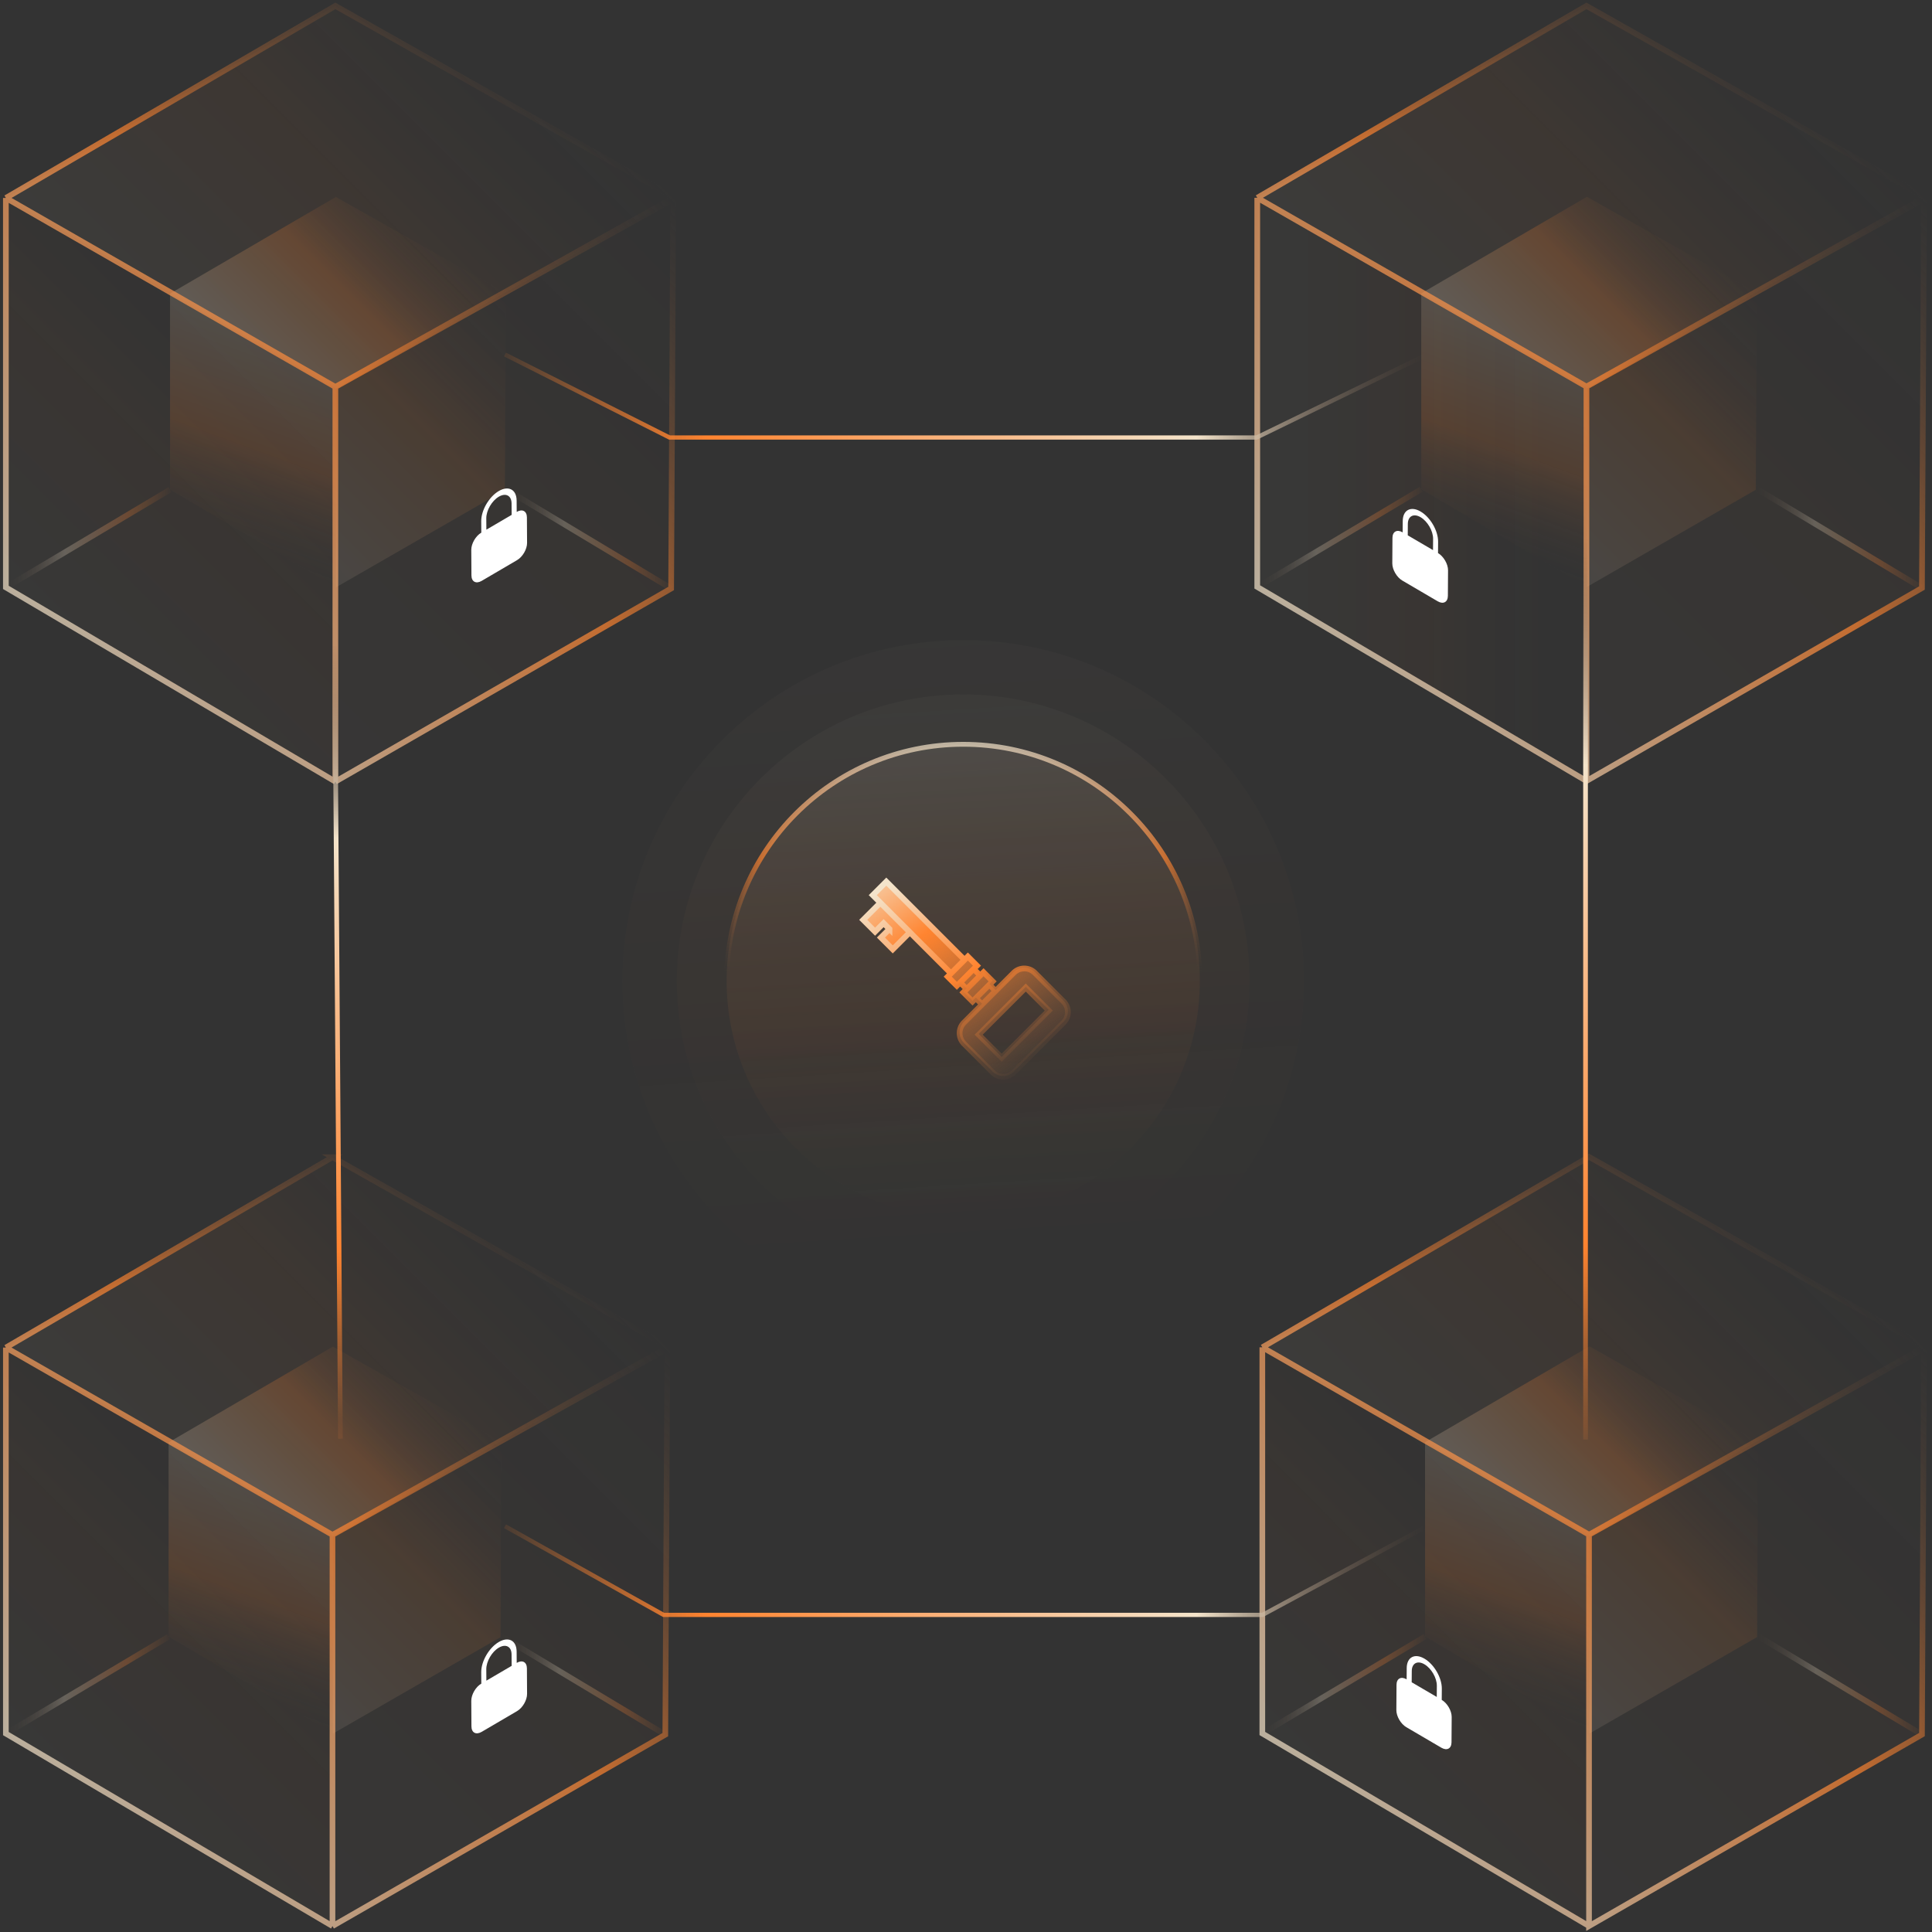 <svg xmlns="http://www.w3.org/2000/svg" width="329" height="329" fill="none"><rect width="100%" height="100%" fill="#333333" stroke="none"/><path fill="url(#a)" d="M1 33.71v66.317L57.11 133.1V65.887L1 33.71Z" opacity=".03"/><path fill="url(#b)" d="M57.11 1 1 33.71l56.11 32.175L115 33.71 57.11 1Z" opacity=".05"/><path fill="url(#c)" d="m57.11 133.1 57.177-32.888.356-66.501-57.534 32.176V133.1Z" opacity=".02"/><path fill="url(#d)" d="M28.957 49.996v33.379l28.24 16.647V66.194l-28.24-16.198Z" opacity=".15"/><path fill="url(#e)" d="m57.197 33.535-28.24 16.469 28.24 16.198 29.137-16.198-29.137-16.469Z" opacity=".2"/><path fill="url(#f)" d="m57.195 100.022 28.781-16.554.178-33.472-28.959 16.198v33.828Z" opacity=".1"/><path stroke="url(#g)" stroke-miterlimit="10" stroke-width=".971" d="m85.82 83.129 28.475 17.081" opacity=".25"/><path stroke="url(#h)" stroke-miterlimit="10" stroke-width=".971" d="M57.11 33.774V1" opacity=".25"/><path stroke="url(#i)" stroke-miterlimit="10" stroke-width=".971" d="M57.11 133.099V65.885h-.007m.007 67.214L1 100.026V33.71m56.11 99.389 57.178-32.888.356-66.494L57.11 65.892v67.214-.007ZM1 33.709l56.103 32.176M1 33.71 57.11 1l57.883 32.71-57.89 32.175" opacity=".7"/><path stroke="url(#j)" stroke-miterlimit="10" stroke-width=".971" d="m1 100.03 27.956-16.647" opacity=".25"/><path fill="#fff" fill-rule="evenodd" d="m81.948 88.766.014 1.937c-.954.555-1.715 1.873-1.708 2.94l.028 4.351c.008 1.068.783 1.481 1.737.926l6.028-3.532c.954-.555 1.715-1.873 1.708-2.94l-.028-4.35c-.007-1.069-.783-1.482-1.737-.927l-.014-1.936c-.014-1.873-1.374-2.592-3.04-1.616-1.664.975-3.002 3.282-2.988 5.147Zm5.181-1.096-.014-1.937c-.007-1.338-.982-1.851-2.17-1.153-1.19.698-2.143 2.342-2.136 3.68l.014 1.938 4.306-2.521v-.007Z" clip-rule="evenodd"/><path fill="url(#k)" d="M214.09 33.684v66.263l56.065 33.046v-67.16l-56.065-32.15Z" opacity=".03"/><path fill="url(#l)" d="M270.155 1 214.09 33.683l56.065 32.15 57.843-32.15L270.155 1Z" opacity=".05"/><path fill="url(#m)" d="m270.152 132.993 57.132-32.861.356-66.448-57.488 32.15v67.159Z" opacity=".02"/><path fill="url(#n)" d="M242.023 49.957v33.352l28.218 16.634v-33.8l-28.218-16.186Z" opacity=".15"/><path fill="url(#o)" d="m270.241 33.508-28.218 16.455 28.218 16.185 29.114-16.185-29.114-16.455Z" opacity=".2"/><path fill="url(#p)" d="m270.238 99.943 28.758-16.541.178-33.445-28.936 16.185v33.8Z" opacity=".1"/><path stroke="url(#q)" stroke-miterlimit="10" stroke-width=".971" d="m298.84 83.063 28.452 17.067" opacity=".25"/><path stroke="url(#r)" stroke-miterlimit="10" stroke-width=".971" d="M270.152 33.747V1" opacity=".25"/><path stroke="url(#s)" stroke-miterlimit="10" stroke-width=".971" d="M270.156 65.833v67.16m0-67.16-56.058-32.15m56.058 32.15 57.843-32.15L270.156 1l-56.058 32.683m56.058 99.31-56.058-33.046V33.683m56.058 99.31 57.132-32.861.356-66.442-57.488 32.15V133v-.007Z" opacity=".7"/><path stroke="url(#t)" stroke-miterlimit="10" stroke-width=".971" d="m214.09 99.95 27.933-16.634" opacity=".25"/><path fill="#fff" fill-rule="evenodd" d="M241.908 87.105c-1.664-.975-3.022-.249-3.036 1.615l-.015 1.935c-.953-.555-1.728-.142-1.735.925l-.028 4.347c-.007 1.067.761 2.383 1.707 2.938l6.023 3.529c.953.555 1.728.142 1.735-.925l.028-4.347c.007-1.067-.761-2.383-1.706-2.938l.014-1.935c.014-1.871-1.323-4.17-2.987-5.144Zm2.119 6.581.015-1.935c.007-1.338-.946-2.981-2.134-3.678-1.187-.697-2.162-.178-2.169 1.152l-.014 1.935 4.302 2.519v.007Z" clip-rule="evenodd"/><path fill="url(#u)" d="M1 229.477v65.734l55.618 32.783V261.37L1 229.477Z" opacity=".03"/><path fill="url(#v)" d="M56.618 197.055 1 229.477l55.618 31.894L114 229.477l-57.382-32.422Z" opacity=".05"/><path fill="url(#w)" d="m56.617 327.994 56.677-32.599.352-65.918-57.029 31.893v66.624Z" opacity=".02"/><path fill="url(#x)" d="M28.71 245.621v33.086l27.993 16.501v-33.531l-27.992-16.056Z" opacity=".15"/><path fill="url(#y)" d="m56.703 229.305-27.992 16.324 27.992 16.056 28.882-16.056-28.882-16.324Z" opacity=".2"/><path fill="url(#z)" d="m56.7 295.208 28.528-16.409.176-33.178L56.7 261.677v33.531Z" opacity=".1"/><path stroke="url(#A)" stroke-miterlimit="10" stroke-width=".963" d="m85.074 278.465 28.226 16.931" opacity=".25"/><path stroke="url(#B)" stroke-miterlimit="10" stroke-width=".963" d="M56.617 229.541v-32.486" opacity=".25"/><path stroke="url(#C)" stroke-miterlimit="10" stroke-width=".963" d="M56.618 327.995v-66.624h-.007m.007 66.624L1 295.212v-65.735m55.618 98.518 56.677-32.599.352-65.912-57.029 31.894v66.624-.007ZM1 229.477l55.611 31.894M1 229.477l55.618-32.422h-.007l57.382 32.422-57.382 31.894" opacity=".7"/><path stroke="url(#D)" stroke-miterlimit="10" stroke-width=".963" d="m1 295.216 27.71-16.501" opacity=".25"/><path fill="#fff" fill-rule="evenodd" d="m81.948 284.766.014 1.937c-.954.555-1.715 1.873-1.708 2.941l.028 4.35c.008 1.068.783 1.481 1.737.926l6.028-3.532c.954-.555 1.715-1.872 1.708-2.941l-.028-4.35c-.007-1.068-.783-1.481-1.737-.925l-.014-1.937c-.014-1.873-1.374-2.592-3.04-1.616-1.664.975-3.002 3.282-2.988 5.147Zm5.181-1.096-.014-1.937c-.007-1.338-.982-1.851-2.17-1.153-1.19.698-2.143 2.342-2.136 3.681l.014 1.937 4.306-2.521v-.007Z" clip-rule="evenodd"/><path fill="url(#E)" d="M214.953 229.434v65.759l55.64 32.796v-66.65l-55.64-31.905Z" opacity=".03"/><path fill="url(#F)" d="m270.593 197-55.64 32.435 55.64 31.906 57.403-31.906L270.593 197Z" opacity=".05"/><path fill="url(#G)" d="m270.59 327.989 56.698-32.612.353-65.943-57.051 31.905v66.65Z" opacity=".02"/><path fill="url(#H)" d="M242.676 245.586v33.099l28.003 16.507v-33.544l-28.003-16.062Z" opacity=".15"/><path fill="url(#I)" d="m270.679 229.262-28.003 16.33 28.003 16.062 28.892-16.062-28.892-16.33Z" opacity=".2"/><path fill="url(#J)" d="m270.676 295.192 28.539-16.415.177-33.191-28.716 16.062v33.544Z" opacity=".1"/><path stroke="url(#K)" stroke-miterlimit="10" stroke-width=".963" d="m299.059 278.441 28.236 16.938" opacity=".25"/><path stroke="url(#L)" stroke-miterlimit="10" stroke-width=".963" d="M270.59 229.499V197" opacity=".25"/><path stroke="url(#M)" stroke-miterlimit="10" stroke-width=".963" d="M270.593 261.341v66.649m0-66.649-55.632-31.906m55.632 31.906 57.404-31.906L270.593 197l-55.632 32.435m55.632 98.555-55.632-32.795v-65.76m55.632 98.555 56.698-32.611.353-65.937-57.051 31.906v66.649-.007Z" opacity=".7"/><path stroke="url(#N)" stroke-miterlimit="10" stroke-width=".963" d="m214.953 295.198 27.721-16.507" opacity=".25"/><path fill="#fff" fill-rule="evenodd" d="M242.563 282.45c-1.651-.968-2.999-.248-3.013 1.602l-.015 1.921c-.945-.551-1.715-.142-1.722.917l-.028 4.314c-.007 1.059.755 2.366 1.694 2.916l5.977 3.502c.946.551 1.715.141 1.722-.918l.029-4.314c.007-1.059-.755-2.365-1.694-2.915l.014-1.921c.014-1.857-1.313-4.137-2.964-5.104Zm2.103 6.53.014-1.92c.007-1.327-.938-2.958-2.117-3.65-1.179-.692-2.145-.177-2.152 1.144l-.015 1.92 4.27 2.499v.007Z" clip-rule="evenodd"/><path stroke="url(#O)" stroke-miterlimit="10" stroke-width=".8" d="m57 110 .57 79.256.401 55.744"/><path stroke="url(#P)" stroke-miterlimit="10" stroke-width=".722" d="M86 60.375 114 74.5h100l29-14.125"/><path stroke="url(#Q)" stroke-miterlimit="10" stroke-width=".722" d="M86 259.906 113 275h102l28-15.094"/><path stroke="url(#R)" stroke-miterlimit="10" stroke-width=".8" d="M270 84v161.149"/><path fill="url(#S)" d="M164.028 225.106c32.048 0 58.028-25.991 58.028-58.053S196.076 109 164.028 109 106 134.991 106 167.053s25.98 58.053 58.028 58.053Z" opacity=".02"/><path fill="url(#T)" d="M164.02 215.836c26.933 0 48.766-21.843 48.766-48.787 0-26.945-21.833-48.787-48.766-48.787s-48.766 21.842-48.766 48.787c0 26.944 21.833 48.787 48.766 48.787Z" opacity=".03"/><path fill="url(#U)" d="M164.029 207.355c22.25 0 40.287-18.045 40.287-40.304 0-22.26-18.037-40.305-40.287-40.305s-40.287 18.045-40.287 40.305c0 22.259 18.037 40.304 40.287 40.304Z" opacity=".1"/><path stroke="url(#V)" stroke-miterlimit="10" stroke-width=".822" d="M164.029 207.355c22.25 0 40.287-18.045 40.287-40.304 0-22.26-18.037-40.305-40.287-40.305s-40.287 18.045-40.287 40.305c0 22.259 18.037 40.304 40.287 40.304Z" opacity=".7"/><path fill="url(#W)" d="m181.102 170.412-4.873-4.875a2.549 2.549 0 0 0-3.61 0l-3.077 3.079-1.063-1.064.561-.561-1.554-1.555-.561.562-1.117-1.117.562-.562-1.554-1.554-.561.561L150.934 150l-2.304 2.299 1.288 1.288-2.918 2.92 2.014 2.015 1.454-1.454 1.004 1.005-1.453 1.454 2.014 2.015 1.453-1.454 1.465-1.466 7 7.003-.561.562 1.554 1.554.561-.561 1.116 1.117-.561.561 1.554 1.554.561-.561 1.063 1.064-3.078 3.079a2.55 2.55 0 0 0 0 3.61l4.874 4.876a2.548 2.548 0 0 0 3.609 0l8.453-8.457a2.55 2.55 0 0 0 0-3.611h.006Zm-10.526 9.574-3.917-3.918 8.022-8.026 3.917 3.919-8.022 8.025Z"/><path fill="url(#X)" d="m181.102 170.412-4.873-4.875a2.549 2.549 0 0 0-3.61 0l-3.077 3.079-1.063-1.064.561-.561-1.554-1.555-.561.562-1.117-1.117.562-.562-1.554-1.554-.561.561L150.934 150l-2.304 2.299 1.288 1.288-2.918 2.92 2.014 2.015 1.454-1.454 1.004 1.005-1.453 1.454 2.014 2.015 1.453-1.454 1.465-1.466 7 7.003-.561.562 1.554 1.554.561-.561 1.116 1.117-.561.561 1.554 1.554.561-.561 1.063 1.064-3.078 3.079a2.55 2.55 0 0 0 0 3.61l4.874 4.876a2.548 2.548 0 0 0 3.609 0l8.453-8.457a2.55 2.55 0 0 0 0-3.611h.006Zm-10.526 9.574-3.917-3.918 8.022-8.026 3.917 3.919-8.022 8.025Z"/><path stroke="url(#Y)" stroke-miterlimit="10" stroke-width=".974" d="m151.472 158.208-1.004-1.005-1.454 1.454-2.014-2.016 2.918-2.919 5.027 5.029-1.465 1.466-1.453 1.454-2.014-2.016 1.453-1.453.006.006Zm12.777 5.247-13.321-13.326-2.304 2.305 13.321 13.326 2.298-2.299.006-.006Zm4.791 19.16-4.874-4.876a2.552 2.552 0 0 1 0-3.611l8.453-8.456a2.549 2.549 0 0 1 3.61 0l4.873 4.875a2.55 2.55 0 0 1 0 3.611l-8.453 8.457a2.548 2.548 0 0 1-3.609 0Zm1.536-2.5 8.022-8.025-3.917-3.919-8.022 8.026 3.917 3.918Zm-9.186-13.799 1.554 1.554 3.426-3.428-1.554-1.554-3.426 3.428Zm5.529-.189-1.116-1.117-2.298 2.299 1.116 1.116 2.298-2.298Zm1.554 1.554-2.298 2.299 1.063 1.063 2.298-2.298-1.063-1.064Zm-4.413 1.312 1.554 1.554 3.426-3.428-1.554-1.554-3.426 3.428Z"/><defs><linearGradient id="a" x1="6.722" x2="51.856" y1="105.752" y2="60.637" gradientUnits="userSpaceOnUse"><stop stop-color="#F4E4CB"/><stop offset=".53" stop-color="#FF8430"/><stop offset="1" stop-color="#624B3B" stop-opacity="0"/></linearGradient><linearGradient id="b" x1="29.504" x2="86.528" y1="62.225" y2="5.226" gradientUnits="userSpaceOnUse"><stop stop-color="#F4E4CB"/><stop offset=".53" stop-color="#FF8430"/><stop offset="1" stop-color="#624B3B" stop-opacity="0"/></linearGradient><linearGradient id="c" x1="46.384" x2="124.862" y1="122.377" y2="43.934" gradientUnits="userSpaceOnUse"><stop stop-color="#F4E4CB"/><stop offset=".53" stop-color="#FF8430"/><stop offset="1" stop-color="#624B3B" stop-opacity="0"/></linearGradient><linearGradient id="d" x1="49.461" x2="36.683" y1="57.458" y2="92.556" gradientUnits="userSpaceOnUse"><stop stop-color="#F4E4CB"/><stop offset=".53" stop-color="#FF8430"/><stop offset="1" stop-color="#624B3B" stop-opacity="0"/></linearGradient><linearGradient id="e" x1="43.298" x2="72.006" y1="64.358" y2="35.662" gradientUnits="userSpaceOnUse"><stop stop-color="#F4E4CB"/><stop offset=".53" stop-color="#FF8430"/><stop offset="1" stop-color="#624B3B" stop-opacity="0"/></linearGradient><linearGradient id="f" x1="51.801" x2="91.303" y1="94.625" y2="55.14" gradientUnits="userSpaceOnUse"><stop stop-color="#F4E4CB"/><stop offset=".53" stop-color="#FF8430"/><stop offset="1" stop-color="#624B3B" stop-opacity="0"/></linearGradient><linearGradient id="g" x1="85.763" x2="114.345" y1="91.673" y2="91.673" gradientUnits="userSpaceOnUse"><stop stop-color="#624B3B" stop-opacity="0"/><stop offset=".36" stop-color="#F4E4CB"/><stop offset=".75" stop-color="#FF8430"/><stop offset="1" stop-color="#FF8430" stop-opacity=".1"/></linearGradient><linearGradient id="h" x1="-nan" x2="-nan" y1="-nan" y2="-nan" gradientUnits="userSpaceOnUse"><stop stop-color="#624B3B" stop-opacity="0"/><stop offset=".36" stop-color="#F4E4CB"/><stop offset=".75" stop-color="#FF8430"/><stop offset="1" stop-color="#FF8430" stop-opacity=".1"/></linearGradient><linearGradient id="i" x1="12.679" x2="103.054" y1="111.881" y2="21.545" gradientUnits="userSpaceOnUse"><stop stop-color="#F4E4CB"/><stop offset=".53" stop-color="#FF8430"/><stop offset="1" stop-color="#624B3B" stop-opacity="0"/></linearGradient><linearGradient id="j" x1=".95" x2="29.005" y1="91.706" y2="91.706" gradientUnits="userSpaceOnUse"><stop stop-color="#624B3B" stop-opacity="0"/><stop offset=".36" stop-color="#F4E4CB"/><stop offset=".75" stop-color="#FF8430"/><stop offset="1" stop-color="#FF8430" stop-opacity=".1"/></linearGradient><linearGradient id="k" x1="219.807" x2="264.886" y1="-2.536" y2="-2.536" gradientUnits="userSpaceOnUse"><stop stop-color="#F4E4CB"/><stop offset=".53" stop-color="#FF8430"/><stop offset="1" stop-color="#624B3B" stop-opacity="0"/></linearGradient><linearGradient id="l" x1="242.571" x2="299.55" y1="62.176" y2="5.222" gradientUnits="userSpaceOnUse"><stop stop-color="#F4E4CB"/><stop offset=".53" stop-color="#FF8430"/><stop offset="1" stop-color="#624B3B" stop-opacity="0"/></linearGradient><linearGradient id="m" x1="259.436" x2="337.85" y1="122.279" y2="43.898" gradientUnits="userSpaceOnUse"><stop stop-color="#F4E4CB"/><stop offset=".53" stop-color="#FF8430"/><stop offset="1" stop-color="#624B3B" stop-opacity="0"/></linearGradient><linearGradient id="n" x1="262.511" x2="249.744" y1="57.413" y2="92.483" gradientUnits="userSpaceOnUse"><stop stop-color="#F4E4CB"/><stop offset=".53" stop-color="#FF8430"/><stop offset="1" stop-color="#624B3B" stop-opacity="0"/></linearGradient><linearGradient id="o" x1="256.353" x2="285.038" y1="64.306" y2="35.633" gradientUnits="userSpaceOnUse"><stop stop-color="#F4E4CB"/><stop offset=".53" stop-color="#FF8430"/><stop offset="1" stop-color="#624B3B" stop-opacity="0"/></linearGradient><linearGradient id="p" x1="264.848" x2="304.318" y1="94.55" y2="55.096" gradientUnits="userSpaceOnUse"><stop stop-color="#F4E4CB"/><stop offset=".53" stop-color="#FF8430"/><stop offset="1" stop-color="#624B3B" stop-opacity="0"/></linearGradient><linearGradient id="q" x1="298.783" x2="327.342" y1="-2.538" y2="-2.538" gradientUnits="userSpaceOnUse"><stop stop-color="#624B3B" stop-opacity="0"/><stop offset=".36" stop-color="#F4E4CB"/><stop offset=".75" stop-color="#FF8430"/><stop offset="1" stop-color="#FF8430" stop-opacity=".1"/></linearGradient><linearGradient id="r" x1="-nan" x2="-nan" y1="-nan" y2="-nan" gradientUnits="userSpaceOnUse"><stop stop-color="#624B3B" stop-opacity="0"/><stop offset=".36" stop-color="#F4E4CB"/><stop offset=".75" stop-color="#FF8430"/><stop offset="1" stop-color="#FF8430" stop-opacity=".1"/></linearGradient><linearGradient id="s" x1="225.76" x2="316.063" y1="111.792" y2="21.529" gradientUnits="userSpaceOnUse"><stop stop-color="#F4E4CB"/><stop offset=".53" stop-color="#FF8430"/><stop offset="1" stop-color="#624B3B" stop-opacity="0"/></linearGradient><linearGradient id="t" x1="214.04" x2="242.073" y1="91.633" y2="91.633" gradientUnits="userSpaceOnUse"><stop stop-color="#624B3B" stop-opacity="0"/><stop offset=".36" stop-color="#F4E4CB"/><stop offset=".75" stop-color="#FF8430"/><stop offset="1" stop-color="#FF8430" stop-opacity=".1"/></linearGradient><linearGradient id="u" x1="6.672" x2="51.41" y1="300.886" y2="256.167" gradientUnits="userSpaceOnUse"><stop stop-color="#F4E4CB"/><stop offset=".53" stop-color="#FF8430"/><stop offset="1" stop-color="#624B3B" stop-opacity="0"/></linearGradient><linearGradient id="v" x1="29.253" x2="85.778" y1="257.743" y2="201.243" gradientUnits="userSpaceOnUse"><stop stop-color="#F4E4CB"/><stop offset=".53" stop-color="#FF8430"/><stop offset="1" stop-color="#624B3B" stop-opacity="0"/></linearGradient><linearGradient id="w" x1="45.986" x2="123.775" y1="317.365" y2="239.61" gradientUnits="userSpaceOnUse"><stop stop-color="#F4E4CB"/><stop offset=".53" stop-color="#FF8430"/><stop offset="1" stop-color="#624B3B" stop-opacity="0"/></linearGradient><linearGradient id="x" x1="49.035" x2="36.37" y1="253.017" y2="287.808" gradientUnits="userSpaceOnUse"><stop stop-color="#F4E4CB"/><stop offset=".53" stop-color="#FF8430"/><stop offset="1" stop-color="#624B3B" stop-opacity="0"/></linearGradient><linearGradient id="y" x1="42.926" x2="71.382" y1="259.857" y2="231.413" gradientUnits="userSpaceOnUse"><stop stop-color="#F4E4CB"/><stop offset=".53" stop-color="#FF8430"/><stop offset="1" stop-color="#624B3B" stop-opacity="0"/></linearGradient><linearGradient id="z" x1="51.352" x2="90.507" y1="289.858" y2="250.72" gradientUnits="userSpaceOnUse"><stop stop-color="#F4E4CB"/><stop offset=".53" stop-color="#FF8430"/><stop offset="1" stop-color="#624B3B" stop-opacity="0"/></linearGradient><linearGradient id="A" x1="85.018" x2="113.349" y1="286.934" y2="286.934" gradientUnits="userSpaceOnUse"><stop stop-color="#624B3B" stop-opacity="0"/><stop offset=".36" stop-color="#F4E4CB"/><stop offset=".75" stop-color="#FF8430"/><stop offset="1" stop-color="#FF8430" stop-opacity=".1"/></linearGradient><linearGradient id="B" x1="-nan" x2="-nan" y1="-nan" y2="-nan" gradientUnits="userSpaceOnUse"><stop stop-color="#624B3B" stop-opacity="0"/><stop offset=".36" stop-color="#F4E4CB"/><stop offset=".75" stop-color="#FF8430"/><stop offset="1" stop-color="#FF8430" stop-opacity=".1"/></linearGradient><linearGradient id="C" x1="12.576" x2="102.159" y1="306.963" y2="217.419" gradientUnits="userSpaceOnUse"><stop stop-color="#F4E4CB"/><stop offset=".53" stop-color="#FF8430"/><stop offset="1" stop-color="#624B3B" stop-opacity="0"/></linearGradient><linearGradient id="D" x1=".951" x2="28.76" y1="286.965" y2="286.965" gradientUnits="userSpaceOnUse"><stop stop-color="#624B3B" stop-opacity="0"/><stop offset=".36" stop-color="#F4E4CB"/><stop offset=".75" stop-color="#FF8430"/><stop offset="1" stop-color="#FF8430" stop-opacity=".1"/></linearGradient><linearGradient id="E" x1="220.627" x2="265.383" y1="300.87" y2="256.134" gradientUnits="userSpaceOnUse"><stop stop-color="#F4E4CB"/><stop offset=".53" stop-color="#FF8430"/><stop offset="1" stop-color="#624B3B" stop-opacity="0"/></linearGradient><linearGradient id="F" x1="243.217" x2="299.764" y1="257.712" y2="201.19" gradientUnits="userSpaceOnUse"><stop stop-color="#F4E4CB"/><stop offset=".53" stop-color="#FF8430"/><stop offset="1" stop-color="#624B3B" stop-opacity="0"/></linearGradient><linearGradient id="G" x1="259.955" x2="337.773" y1="317.356" y2="239.571" gradientUnits="userSpaceOnUse"><stop stop-color="#F4E4CB"/><stop offset=".53" stop-color="#FF8430"/><stop offset="1" stop-color="#624B3B" stop-opacity="0"/></linearGradient><linearGradient id="H" x1="263.008" x2="250.337" y1="252.985" y2="287.789" gradientUnits="userSpaceOnUse"><stop stop-color="#F4E4CB"/><stop offset=".53" stop-color="#FF8430"/><stop offset="1" stop-color="#624B3B" stop-opacity="0"/></linearGradient><linearGradient id="I" x1="256.896" x2="285.363" y1="259.826" y2="231.371" gradientUnits="userSpaceOnUse"><stop stop-color="#F4E4CB"/><stop offset=".53" stop-color="#FF8430"/><stop offset="1" stop-color="#624B3B" stop-opacity="0"/></linearGradient><linearGradient id="J" x1="265.326" x2="304.497" y1="289.84" y2="250.686" gradientUnits="userSpaceOnUse"><stop stop-color="#F4E4CB"/><stop offset=".53" stop-color="#FF8430"/><stop offset="1" stop-color="#624B3B" stop-opacity="0"/></linearGradient><linearGradient id="K" x1="299.002" x2="327.344" y1="286.914" y2="286.914" gradientUnits="userSpaceOnUse"><stop stop-color="#624B3B" stop-opacity="0"/><stop offset=".36" stop-color="#F4E4CB"/><stop offset=".75" stop-color="#FF8430"/><stop offset="1" stop-color="#FF8430" stop-opacity=".1"/></linearGradient><linearGradient id="L" x1="-nan" x2="-nan" y1="-nan" y2="-nan" gradientUnits="userSpaceOnUse"><stop stop-color="#624B3B" stop-opacity="0"/><stop offset=".36" stop-color="#F4E4CB"/><stop offset=".75" stop-color="#FF8430"/><stop offset="1" stop-color="#FF8430" stop-opacity=".1"/></linearGradient><linearGradient id="M" x1="226.535" x2="316.152" y1="306.95" y2="217.373" gradientUnits="userSpaceOnUse"><stop stop-color="#F4E4CB"/><stop offset=".53" stop-color="#FF8430"/><stop offset="1" stop-color="#624B3B" stop-opacity="0"/></linearGradient><linearGradient id="N" x1="214.904" x2="242.723" y1="286.945" y2="286.945" gradientUnits="userSpaceOnUse"><stop stop-color="#624B3B" stop-opacity="0"/><stop offset=".36" stop-color="#F4E4CB"/><stop offset=".75" stop-color="#FF8430"/><stop offset="1" stop-color="#FF8430" stop-opacity=".1"/></linearGradient><linearGradient id="O" x1="57.044" x2="57.995" y1="109.614" y2="241.861" gradientUnits="userSpaceOnUse"><stop stop-color="#624B3B" stop-opacity="0"/><stop offset=".25" stop-color="#F4E4CB"/><stop offset=".78" stop-color="#FF8430"/><stop offset="1" stop-color="#FF8430" stop-opacity=".1"/></linearGradient><linearGradient id="P" x1="243.037" x2="85.958" y1="66.211" y2="66.211" gradientUnits="userSpaceOnUse"><stop stop-color="#624B3B" stop-opacity="0"/><stop offset=".25" stop-color="#F4E4CB"/><stop offset=".78" stop-color="#FF8430"/><stop offset="1" stop-color="#FF8430" stop-opacity=".1"/></linearGradient><linearGradient id="Q" x1="243.037" x2="85.958" y1="266.536" y2="266.536" gradientUnits="userSpaceOnUse"><stop stop-color="#624B3B" stop-opacity="0"/><stop offset=".25" stop-color="#F4E4CB"/><stop offset=".78" stop-color="#FF8430"/><stop offset="1" stop-color="#FF8430" stop-opacity=".1"/></linearGradient><linearGradient id="R" x1="270.047" x2="270.047" y1="91.824" y2="245.545" gradientUnits="userSpaceOnUse"><stop stop-color="#624B3B" stop-opacity="0"/><stop offset=".25" stop-color="#F4E4CB"/><stop offset=".78" stop-color="#FF8430"/><stop offset="1" stop-color="#FF8430" stop-opacity=".1"/></linearGradient><linearGradient id="S" x1="160.297" x2="167.489" y1="109.197" y2="225.076" gradientUnits="userSpaceOnUse"><stop stop-color="#F4E4CB"/><stop offset=".54" stop-color="#FF8430" stop-opacity=".6"/><stop offset="1" stop-color="#624B3B" stop-opacity="0"/></linearGradient><linearGradient id="T" x1="160.862" x2="166.907" y1="118.436" y2="215.82" gradientUnits="userSpaceOnUse"><stop stop-color="#F4E4CB"/><stop offset=".53" stop-color="#FF8430" stop-opacity=".6"/><stop offset="1" stop-color="#624B3B" stop-opacity="0"/></linearGradient><linearGradient id="U" x1="161.401" x2="166.39" y1="126.903" y2="207.361" gradientUnits="userSpaceOnUse"><stop stop-color="#F4E4CB"/><stop offset=".56" stop-color="#FF8430" stop-opacity=".6"/><stop offset="1" stop-color="#624B3B" stop-opacity="0"/></linearGradient><linearGradient id="V" x1="164.029" x2="164.029" y1="126.656" y2="207.445" gradientUnits="userSpaceOnUse"><stop stop-color="#F4E4CB"/><stop offset=".24" stop-color="#FF8430"/><stop offset=".48" stop-color="#624B3B" stop-opacity="0"/></linearGradient><linearGradient id="W" x1="150.592" x2="177.207" y1="143.824" y2="182.552" gradientUnits="userSpaceOnUse"><stop stop-color="#F4E4CB"/><stop offset=".35" stop-color="#FF8430"/><stop offset="1" stop-color="#624B3B" stop-opacity="0"/></linearGradient><linearGradient id="X" x1="150.592" x2="177.207" y1="143.824" y2="182.552" gradientUnits="userSpaceOnUse"><stop stop-color="#F4E4CB"/><stop offset=".35" stop-color="#FF8430"/><stop offset="1" stop-color="#624B3B" stop-opacity="0"/></linearGradient><linearGradient id="Y" x1="175.892" x2="155.21" y1="183.466" y2="148.671" gradientUnits="userSpaceOnUse"><stop stop-color="#624B3B" stop-opacity="0"/><stop offset=".52" stop-color="#FF8430"/><stop offset="1" stop-color="#F4E4CB"/></linearGradient></defs></svg>